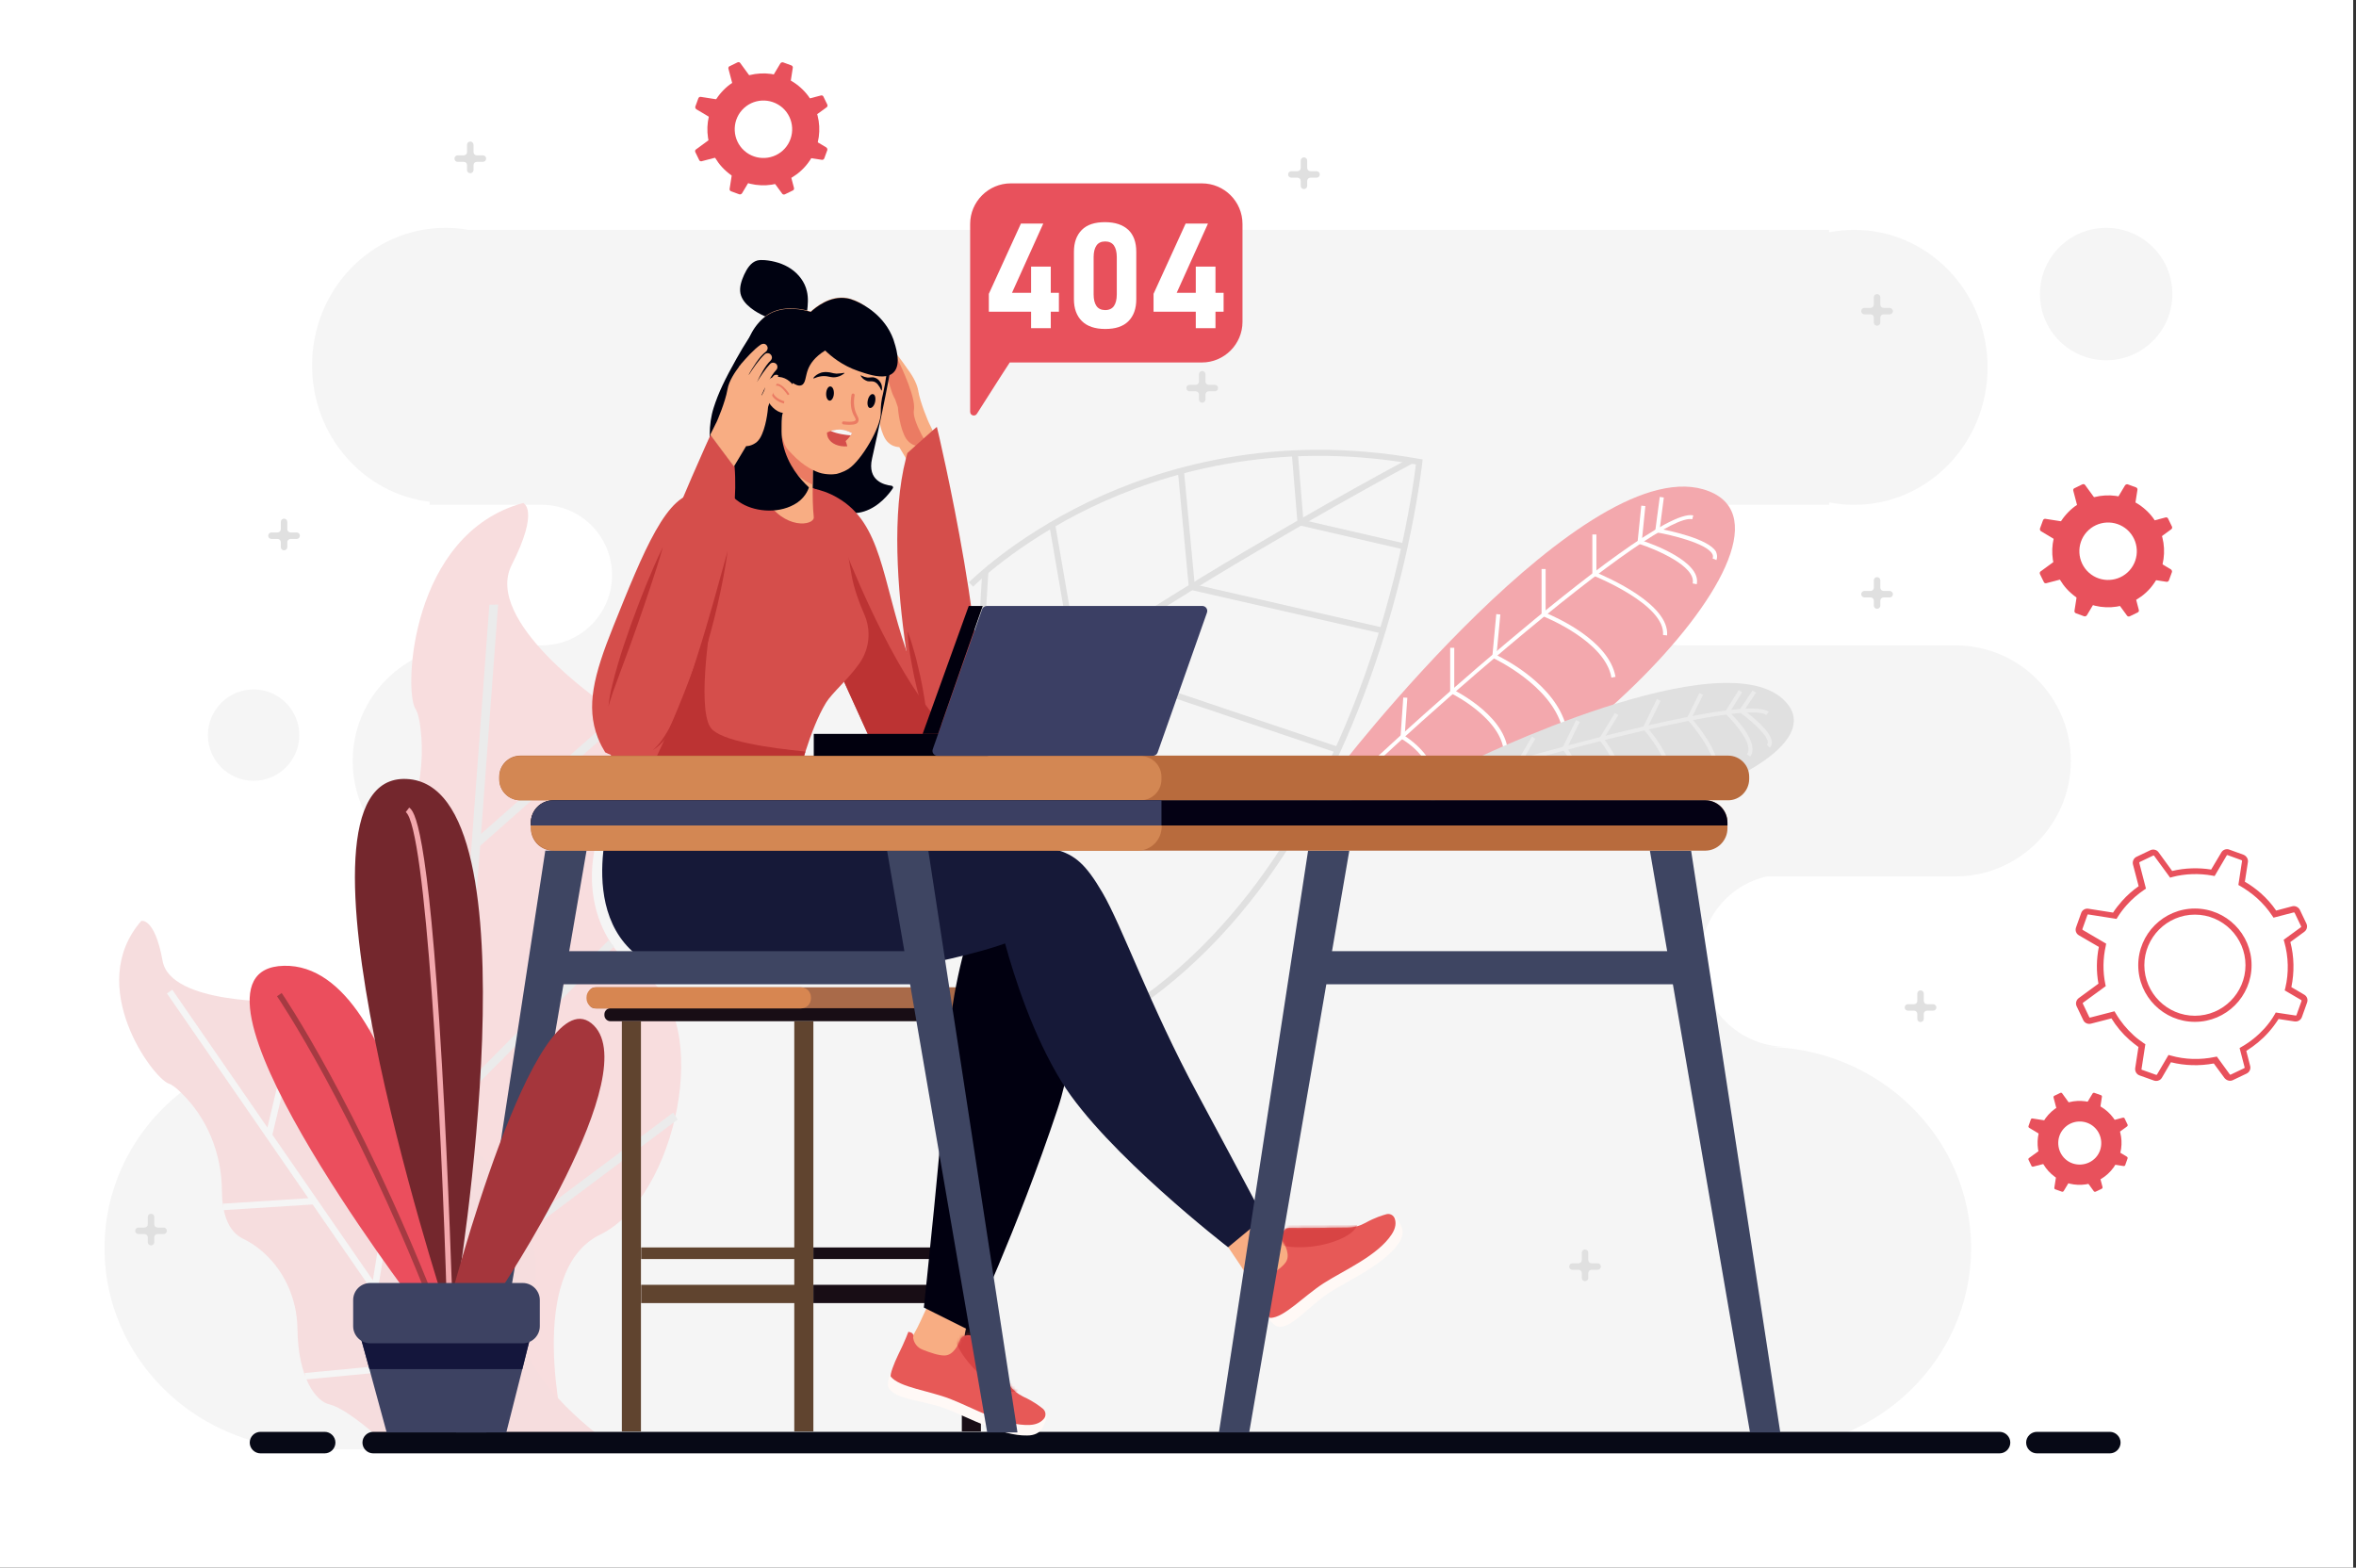<svg width="834" height="555" viewBox="0 0 834 555" fill="none" xmlns="http://www.w3.org/2000/svg">
<rect x="0" y="0" width="834" height="555" fill="#333333" stroke="none"/>
<g clip-path="url(#clip0_2046_28105)">
<path d="M833.003 0H0V555H833.003V0Z" fill="white"/>
<path d="M601.849 339.975C601.849 356.869 615.58 370.6 632.475 370.6H624.351C664.898 370.6 697.752 402.52 697.752 441.844C697.752 481.169 664.898 513.089 624.351 513.089C624.135 513.089 623.992 513.089 623.776 513.089C623.632 513.089 623.56 513.089 623.416 513.089H110.473C93.65 513.089 78.122 507.553 65.685 498.351C48.287 485.339 37 464.921 37 441.916C37 418.911 48.215 398.494 65.685 385.482C78.05 376.208 93.578 370.744 110.473 370.744H176.613C193.507 370.744 207.238 357.013 207.238 340.118C207.238 325.668 197.174 313.519 183.658 310.284H165.757C143.183 310.284 124.851 292.023 124.851 269.377C124.851 258.091 129.452 247.882 136.857 240.477C144.262 233.072 154.47 228.471 165.757 228.471H191.782C205.513 228.471 216.656 217.328 216.656 203.597C216.656 189.866 205.513 178.723 191.782 178.723H152.098V177.644C128.661 174.841 110.473 154.28 110.473 129.333C110.473 102.446 131.609 80.663 157.633 80.663C160.437 80.663 163.169 80.879 165.829 81.382H647.5V82.245C650.376 81.67 653.395 81.382 656.415 81.382C682.439 81.382 703.575 103.165 703.575 130.052C703.575 156.94 682.439 178.723 656.415 178.723C653.395 178.723 650.376 178.435 647.5 177.86V178.723H595.235C581.504 178.723 570.361 189.866 570.361 203.597C570.361 217.328 581.504 228.471 595.235 228.471H692.144C714.718 228.471 733.051 246.804 733.051 269.377C733.051 280.664 728.45 290.873 721.045 298.278C713.64 305.683 703.431 310.284 692.144 310.284H625.429C611.914 313.303 601.849 325.453 601.849 339.975Z" fill="#F5F5F5"/>
<path d="M472.373 274.266C472.733 273.116 562.597 157.227 604.94 173.906C647.356 190.657 532.258 300.291 485.17 293.317L472.373 274.266Z" fill="#F3A8AD"/>
<path d="M475.752 280.521C475.464 280.089 475.752 279.586 475.896 279.442C478.124 276.207 506.018 250.542 533.481 227.393C559.074 205.826 591.281 180.592 599.405 182.461L599.045 183.827C593.222 182.461 569.354 198.924 533.552 229.119C504.868 253.274 478.052 278.22 476.974 280.305C477.046 280.233 477.046 279.946 476.902 279.73L475.752 280.521Z" fill="white"/>
<path d="M607.6 198.277L606.234 197.702C606.45 197.127 606.45 196.624 606.091 196.048C604.006 192.31 591.281 189.291 586.536 188.5L585.889 188.356L587.543 175.919L588.981 176.135L587.543 187.206C590.85 187.853 604.869 190.729 607.457 195.33C607.888 196.408 607.96 197.343 607.6 198.277Z" fill="white"/>
<path d="M600.627 206.833L599.189 206.545C600.483 200.434 585.961 194.395 580.21 192.526L579.635 192.382L581.001 179.011L582.439 179.155L581.216 191.376C584.667 192.454 602.352 198.853 600.627 206.833Z" fill="white"/>
<path d="M590.131 224.949L588.693 224.805C589.628 214.021 564.394 203.956 564.106 203.813L563.675 203.669V189.219H565.113V202.734C568.707 204.244 591.066 213.877 590.131 224.949Z" fill="white"/>
<path d="M570.433 239.902C568.204 226.818 546.421 218.263 546.133 218.119L545.702 217.975V201.44H547.14V216.969C550.447 218.335 569.642 226.674 571.87 239.615L570.433 239.902Z" fill="white"/>
<path d="M552.963 257.516C549.009 242.49 528.808 233.145 528.664 233.001L528.233 232.785L529.67 217.4L531.108 217.544L529.742 231.922C532.905 233.432 550.591 242.562 554.401 257.156L552.963 257.516Z" fill="white"/>
<path d="M533.337 270.743L531.971 270.384C535.637 256.365 513.998 245.581 513.782 245.51L513.351 245.294V229.334H514.789V244.359C517.952 246.013 537.075 256.509 533.337 270.743Z" fill="white"/>
<path d="M507.815 283.827L506.449 283.396C510.691 269.952 496.816 261.973 496.169 261.613L495.738 261.397L496.744 246.947L498.182 247.019L497.247 260.535C499.692 262.116 512.057 270.528 507.815 283.827Z" fill="white"/>
<path d="M518.887 270.384C519.462 269.809 610.907 225.164 632.187 248.529C653.467 271.893 548.218 304.891 521.043 286.128L518.887 270.384Z" fill="#E0E0E0"/>
<path d="M520.037 275.776C520.181 275.704 520.325 275.488 520.253 275.201L518.815 275.416C518.743 275.057 518.959 274.769 519.318 274.554C521.69 273.188 546.924 265.783 571.152 259.744C604.006 251.621 622.482 249.032 626.148 252.052L625.214 253.13C622.051 250.542 602.28 253.49 570.936 261.254C545.99 267.437 521.475 274.841 520.037 275.776Z" fill="#EBEBEB"/>
<path d="M626.436 264.704L625.429 263.626C625.717 263.41 625.789 263.122 625.789 262.763C625.645 259.887 618.672 254.208 616.012 252.267L615.437 251.835L620.397 244.431L621.619 245.221L617.45 251.476C619.678 253.201 627.083 258.953 627.227 262.691C627.299 263.482 627.011 264.201 626.436 264.704Z" fill="#EBEBEB"/>
<path d="M619.534 267.867L618.384 267.005C620.972 263.698 613.855 255.646 610.907 252.77L610.476 252.339L615.508 244.287L616.731 245.078L612.273 252.195C614.574 254.352 623.057 263.338 619.534 267.867Z" fill="#EBEBEB"/>
<path d="M607.457 275.919L606.234 275.2C610.045 268.946 597.536 254.999 597.392 254.855L597.032 254.495L601.561 245.365L602.856 246.012L598.758 254.28C600.843 256.652 611.411 269.305 607.457 275.919Z" fill="#EBEBEB"/>
<path d="M591.569 279.442L590.203 279.01C592.791 270.312 581.935 258.378 581.791 258.234L581.432 257.874L586.536 247.45L587.83 248.097L583.157 257.659C585.098 259.815 594.157 270.743 591.569 279.442Z" fill="#EBEBEB"/>
<path d="M575.321 284.906L573.883 284.618C576.04 274.122 566.407 262.188 566.263 262.116L565.975 261.685L571.655 252.411L572.877 253.13L567.701 261.541C569.498 263.842 577.406 274.769 575.321 284.906Z" fill="#EBEBEB"/>
<path d="M557.996 287.062L556.917 286.128C563.387 278.651 553.323 265.495 553.251 265.351L552.963 264.992L557.924 254.927L559.218 255.574L554.688 264.848C556.342 267.148 564.681 279.37 557.996 287.062Z" fill="#EBEBEB"/>
<path d="M538.154 287.35L537.147 286.344C543.833 279.37 537.507 270.024 537.435 269.952L537.147 269.593L542.251 260.822L543.474 261.541L538.801 269.593C540.023 271.534 544.768 280.449 538.154 287.35Z" fill="#EBEBEB"/>
<path d="M382.293 368.731L381.359 366.79C435.277 340.622 465.04 286.775 480.497 246.157C495.738 206.042 500.483 170.743 501.202 164.417C450.95 155.574 411.122 167.724 386.463 179.514C359.648 192.382 344.622 207.551 344.479 207.695L342.969 206.185C343.113 206.042 358.354 190.585 385.529 177.573C410.619 165.567 451.237 153.202 502.567 162.476L503.574 162.619L503.502 163.626C503.43 163.985 499.404 202.591 482.51 246.876C472.589 272.9 460.295 295.834 445.845 314.957C427.729 338.968 406.377 357.013 382.293 368.731Z" fill="#E0E0E0"/>
<path d="M325.356 288.501L323.199 288.358C325.931 255.072 491.999 165.927 499.045 162.188L500.051 164.058C498.326 164.92 327.944 256.366 325.356 288.501Z" fill="#E0E0E0"/>
<path d="M496.96 194.539L459.361 185.84L457.276 160.534L459.433 160.391L461.374 184.115L497.463 192.454L496.96 194.539Z" fill="#E0E0E0"/>
<path d="M489.196 224.302L420.899 208.701L416.945 166.789L419.102 166.573L422.912 206.904L489.627 222.217L489.196 224.302Z" fill="#E0E0E0"/>
<path d="M473.236 266.502L379.921 235.086L371.438 185.912L373.523 185.553L381.79 233.432L473.955 264.489L473.236 266.502Z" fill="#E0E0E0"/>
<path d="M454.328 301.37L344.119 261.902L347.714 202.304L349.871 202.447L346.348 260.464L455.119 299.285L454.328 301.37Z" fill="#E0E0E0"/>
<path d="M118.525 446.949C118.525 446.949 115.577 429.048 110.904 423.585C106.95 418.912 106.95 404.821 121.544 384.548C130.53 372.039 134.413 356.51 131.321 342.276C130.674 339.328 129.74 336.452 128.374 333.721C124.563 326.028 129.021 316.467 134.772 308.559C145.628 293.605 151.019 275.345 148.863 257.875C148.503 254.784 147.928 252.268 147.065 250.974C142.896 244.504 145.268 188.932 185.168 178.076C185.168 178.076 191.207 180.161 181.142 200.003C171.005 219.845 213.062 248.673 213.062 248.673C213.062 248.673 228.662 262.405 215.937 285.769C204.794 306.258 208.317 330.845 225.355 343.498C226.289 344.217 227.296 344.936 228.374 345.583C252.674 361.399 239.446 424.016 212.558 437.028C185.671 449.969 199.69 506.763 199.69 506.763L118.525 446.949Z" fill="#F8DDDE"/>
<path d="M153.967 474.196L173.234 214.093L176.325 214.021L156.986 474.124L153.967 474.196Z" fill="#EBEBEB"/>
<path d="M169.424 299.932L167.554 297.631L216.872 254.065L218.741 256.366L169.424 299.932Z" fill="#EBEBEB"/>
<path d="M129.596 316.611L131.393 313.879L166.476 336.165L164.751 338.825L129.596 316.611Z" fill="#EBEBEB"/>
<path d="M162.81 390.155L160.797 387.998L215.362 332.93L217.375 335.086L162.81 390.155Z" fill="#EBEBEB"/>
<path d="M109.466 407.049L111.192 404.317L159.287 432.499L157.633 435.302L109.466 407.049Z" fill="#EBEBEB"/>
<path d="M157.633 457.877L155.98 455.432L238.295 393.894L239.877 396.338L157.633 457.877Z" fill="#EBEBEB"/>
<path d="M132.184 507.337C132.184 507.337 122.047 498.423 116.655 497.201C111.983 496.194 105.512 488.142 105.297 470.457C105.153 459.53 100.408 449.105 91.925 442.276C90.128 440.838 88.258 439.616 86.174 438.609C80.207 435.806 78.625 428.473 78.553 421.571C78.481 408.487 73.449 395.834 64.031 386.776C62.378 385.122 60.868 383.972 59.718 383.613C54.11 381.671 29.955 349.033 50.012 326.028C50.012 326.028 54.757 324.662 57.561 340.19C60.365 355.719 100.049 354.568 100.049 354.568C100.049 354.568 116.152 355.863 118.956 374.482C121.4 390.802 134.988 403.383 151.523 403.454C152.457 403.454 153.392 403.454 154.398 403.383C176.972 402.232 197.533 443.426 186.677 462.118C175.822 480.809 210.761 507.193 210.761 507.193H132.184V507.337Z" fill="#F6DDDE"/>
<path d="M60.988 350.385L59.095 351.692L166.998 508.01L168.891 506.703L60.988 350.385Z" fill="#F5F5F5"/>
<path d="M104.881 356.182L94.065 401.715L96.303 402.246L107.119 356.714L104.881 356.182Z" fill="#F5F5F5"/>
<path d="M111.16 424.075L78.873 426.128L79.019 428.424L111.306 426.371L111.16 424.075Z" fill="#F5F5F5"/>
<path d="M140.361 401.784L131.517 456.065L133.788 456.435L142.631 402.154L140.361 401.784Z" fill="#F5F5F5"/>
<path d="M151.095 481.985L107.868 486.083L108.085 488.373L151.312 484.275L151.095 481.985Z" fill="#F5F5F5"/>
<path d="M182.805 426.918L159.56 496.463L161.742 497.192L184.987 427.647L182.805 426.918Z" fill="#F5F5F5"/>
<path d="M763.245 382.679C762.957 382.679 762.742 382.607 762.454 382.535L757.422 380.738C756.343 380.378 755.696 379.3 755.84 378.149L756.99 370.673C755.912 369.882 754.834 369.019 753.827 368.157C751.311 365.928 749.154 363.34 747.429 360.536L740.168 362.405C739.018 362.693 737.867 362.118 737.436 361.111L735.135 356.294C734.632 355.288 734.92 354.066 735.854 353.347L742.828 348.243C742.037 343.929 742.109 339.544 742.972 335.23L735.926 331.133C734.92 330.557 734.488 329.407 734.92 328.257L736.717 323.225C737.076 322.146 738.227 321.499 739.305 321.715L748.004 323.081C748.939 321.643 750.017 320.277 751.167 318.983C752.964 316.97 754.905 315.245 757.062 313.735L755.049 306.043C754.762 304.964 755.337 303.742 756.343 303.311L761.16 301.01C762.167 300.507 763.461 300.794 764.108 301.729L768.924 308.343C773.453 307.265 778.198 307.121 782.727 307.84L786.322 301.801C786.897 300.794 788.119 300.363 789.198 300.794L794.158 302.592C795.236 303.023 795.883 304.101 795.74 305.18L794.661 312.153C796.674 313.304 798.615 314.741 800.341 316.251C802.426 318.12 804.223 320.133 805.733 322.362L811.412 320.852C812.49 320.565 813.641 321.14 814.144 322.146L816.444 326.963C816.948 328.041 816.588 329.263 815.654 329.91L810.765 333.505C812.131 338.681 812.203 344.217 811.124 349.465L815.654 352.125C816.66 352.7 817.091 353.85 816.66 355L814.863 360.033C814.503 361.111 813.425 361.758 812.275 361.614L806.595 360.752C805.517 362.405 804.367 363.987 803.001 365.497C800.7 368.085 798.04 370.241 795.165 372.039L796.53 377.359C796.818 378.437 796.315 379.587 795.236 380.09L790.42 382.391C789.413 382.894 788.191 382.535 787.472 381.672L783.662 376.496C778.63 377.43 773.382 377.287 768.493 376.065L765.258 381.6C764.898 382.247 764.108 382.679 763.245 382.679ZM748.507 358.02L748.939 358.739C750.664 361.686 752.821 364.274 755.337 366.575C756.415 367.581 757.637 368.444 758.859 369.307L759.435 369.666L758.069 378.509C758.069 378.581 758.069 378.725 758.212 378.725L763.245 380.522C763.317 380.522 763.461 380.522 763.532 380.45L767.63 373.476L768.421 373.692C773.453 375.13 778.845 375.274 784.021 374.195L784.74 374.052L789.341 380.378C789.413 380.45 789.557 380.522 789.629 380.45L794.446 378.149C794.518 378.077 794.589 378.006 794.589 377.934L792.792 371.032L793.511 370.601C796.531 368.875 799.19 366.719 801.563 364.131C802.929 362.621 804.223 360.896 805.229 359.098L805.589 358.451L812.706 359.53C812.778 359.53 812.922 359.458 812.922 359.386L814.719 354.353C814.719 354.282 814.719 354.138 814.647 354.066L808.752 350.615L808.968 349.824C810.262 344.432 810.118 338.753 808.608 333.433L808.393 332.714L814.503 328.257C814.575 328.185 814.647 328.041 814.575 327.969L812.275 323.153C812.203 323.081 812.131 323.009 811.987 323.009L804.798 324.878L804.367 324.231C802.857 321.93 800.988 319.774 798.903 317.905C797.106 316.323 795.093 314.885 793.008 313.663L792.361 313.304L793.655 304.82C793.655 304.677 793.583 304.605 793.511 304.533L788.551 302.736C788.407 302.664 788.335 302.736 788.263 302.807L783.95 310.14L783.231 309.997C778.486 309.134 773.525 309.278 768.924 310.5L768.205 310.715L762.526 302.951C762.454 302.879 762.382 302.807 762.238 302.879L757.422 305.18C757.35 305.252 757.278 305.324 757.278 305.467L759.65 314.598L759.003 315.029C756.775 316.539 754.69 318.336 752.893 320.349C751.67 321.715 750.52 323.225 749.586 324.734L749.226 325.309L739.161 323.728C739.017 323.728 738.946 323.8 738.946 323.872L737.148 328.904C737.148 328.976 737.148 329.12 737.22 329.192L745.56 334.08L745.416 334.871C744.409 339.4 744.337 343.929 745.272 348.458L745.416 349.105L737.364 355C737.292 355.072 737.22 355.144 737.292 355.288L739.593 360.105C739.665 360.249 739.736 360.248 739.88 360.248L748.507 358.02ZM776.976 361.758C765.905 361.758 756.918 352.772 756.918 341.701C756.918 330.629 765.905 321.643 776.976 321.643C788.047 321.643 797.034 330.629 797.034 341.701C797.034 352.772 788.047 361.758 776.976 361.758ZM776.976 323.8C767.127 323.8 759.075 331.851 759.075 341.701C759.075 351.55 767.127 359.601 776.976 359.601C786.825 359.601 794.877 351.55 794.877 341.701C794.877 331.851 786.825 323.8 776.976 323.8Z" fill="#E8515C"/>
<path d="M741.174 177.429L736.429 179.657C735.998 179.873 735.495 179.657 735.351 179.154L733.913 173.69C733.841 173.331 733.985 172.971 734.345 172.827L737.148 171.462C737.508 171.318 737.867 171.39 738.083 171.677L741.39 176.206C741.678 176.638 741.606 177.213 741.174 177.429Z" fill="#E8515C"/>
<path d="M730.103 185.624L728.378 190.512C728.234 190.944 727.659 191.159 727.299 190.944L722.483 188.068C722.195 187.852 722.051 187.493 722.123 187.133L723.201 184.186C723.345 183.827 723.705 183.611 724.064 183.683L729.6 184.545C729.959 184.689 730.247 185.121 730.103 185.624Z" fill="#E8515C"/>
<path d="M728.09 199.211L730.319 203.956C730.534 204.388 730.319 204.891 729.815 205.035L724.352 206.472C723.992 206.544 723.633 206.401 723.489 206.041L722.123 203.237C721.979 202.878 722.051 202.518 722.339 202.303L726.868 198.996C727.371 198.636 727.874 198.78 728.09 199.211Z" fill="#E8515C"/>
<path d="M736.286 210.211L741.174 211.936C741.606 212.08 741.821 212.655 741.606 213.014L738.73 217.831C738.514 218.119 738.155 218.262 737.795 218.191L734.848 217.112C734.488 216.968 734.273 216.609 734.345 216.25L735.207 210.714C735.351 210.354 735.854 210.067 736.286 210.211Z" fill="#E8515C"/>
<path d="M749.873 212.224L754.618 209.995C755.049 209.78 755.552 209.995 755.696 210.499L757.134 215.962C757.206 216.322 757.062 216.681 756.703 216.825L753.899 218.191C753.539 218.335 753.18 218.263 752.964 217.975L749.657 213.446C749.298 213.015 749.442 212.44 749.873 212.224Z" fill="#E8515C"/>
<path d="M760.872 204.029L762.598 199.14C762.742 198.709 763.317 198.493 763.676 198.709L768.493 201.584C768.78 201.8 768.924 202.159 768.852 202.519L767.774 205.466C767.63 205.826 767.271 206.042 766.911 205.97L761.376 205.107C761.016 204.963 760.729 204.532 760.872 204.029Z" fill="#E8515C"/>
<path d="M762.885 190.441L760.657 185.696C760.441 185.265 760.657 184.762 761.16 184.618L766.624 183.18C766.983 183.108 767.343 183.252 767.486 183.611L768.852 186.415C768.996 186.775 768.924 187.134 768.637 187.35L764.107 190.657C763.676 191.016 763.101 190.872 762.885 190.441Z" fill="#E8515C"/>
<path d="M754.69 179.442L749.801 177.716C749.37 177.572 749.154 176.997 749.37 176.638L752.246 171.821C752.461 171.534 752.821 171.39 753.18 171.462L756.128 172.54C756.487 172.684 756.703 173.043 756.631 173.403L755.768 178.938C755.696 179.298 755.193 179.585 754.69 179.442Z" fill="#E8515C"/>
<path d="M761.016 208.414C753.755 216.538 741.174 217.257 733.051 209.924C724.927 202.663 724.208 190.082 731.541 181.958C738.802 173.834 751.383 173.116 759.507 180.448C767.63 187.709 768.277 200.219 761.016 208.414ZM738.658 188.356C734.92 192.526 735.279 198.996 739.449 202.735C743.619 206.473 750.089 206.114 753.827 201.944C757.565 197.774 757.206 191.304 753.036 187.566C748.867 183.827 742.396 184.187 738.658 188.356Z" fill="#E8515C"/>
<path d="M265.111 28.039L260.366 30.267C259.935 30.483 259.431 30.267 259.288 29.764L257.85 24.3C257.778 23.941 257.922 23.582 258.281 23.438L261.085 22.072C261.444 21.928 261.804 22 262.019 22.288L265.326 26.817C265.686 27.248 265.542 27.823 265.111 28.039Z" fill="#E8515C"/>
<path d="M254.111 36.234L252.386 41.123C252.242 41.554 251.667 41.77 251.308 41.554L246.491 38.678C246.203 38.463 246.06 38.103 246.131 37.744L247.21 34.796C247.354 34.437 247.713 34.221 248.073 34.293L253.608 35.156C253.968 35.3 254.255 35.731 254.111 36.234Z" fill="#E8515C"/>
<path d="M252.098 49.822L254.327 54.567C254.543 54.998 254.327 55.501 253.824 55.645L248.36 57.083C248.001 57.155 247.641 57.011 247.497 56.651L246.131 53.848C245.988 53.488 246.06 53.129 246.347 52.913L250.876 49.606C251.308 49.247 251.883 49.39 252.098 49.822Z" fill="#E8515C"/>
<path d="M260.222 60.821L265.111 62.546C265.542 62.69 265.758 63.265 265.542 63.625L262.666 68.442C262.451 68.729 262.091 68.873 261.732 68.801L258.784 67.723C258.425 67.579 258.209 67.219 258.281 66.86L259.144 61.324C259.288 60.965 259.791 60.677 260.222 60.821Z" fill="#E8515C"/>
<path d="M273.81 62.834L278.554 60.606C278.986 60.39 279.489 60.606 279.633 61.109L281.071 66.573C281.142 66.932 280.999 67.292 280.639 67.435L277.835 68.801C277.476 68.945 277.117 68.873 276.901 68.586L273.594 64.056C273.234 63.625 273.378 63.05 273.81 62.834Z" fill="#E8515C"/>
<path d="M284.881 54.639L286.606 49.75C286.75 49.319 287.325 49.103 287.685 49.319L292.501 52.195C292.789 52.41 292.933 52.77 292.861 53.129L291.782 56.077C291.639 56.436 291.279 56.652 290.92 56.58L285.384 55.717C284.953 55.574 284.665 55.142 284.881 54.639Z" fill="#E8515C"/>
<path d="M286.894 41.051L284.665 36.307C284.45 35.875 284.665 35.372 285.168 35.228L290.632 33.79C290.992 33.718 291.351 33.862 291.495 34.222L292.861 37.026C293.005 37.385 292.933 37.744 292.645 37.96L288.116 41.267C287.613 41.627 287.109 41.483 286.894 41.051Z" fill="#E8515C"/>
<path d="M278.698 30.052L273.81 28.327C273.378 28.183 273.163 27.608 273.378 27.248L276.254 22.431C276.47 22.144 276.829 22 277.188 22.072L280.136 23.15C280.495 23.294 280.711 23.654 280.639 24.013L279.777 29.549C279.633 29.908 279.13 30.196 278.698 30.052Z" fill="#E8515C"/>
<path d="M284.953 59.024C277.692 67.148 265.111 67.867 256.987 60.534C248.863 53.273 248.144 40.692 255.477 32.569C262.738 24.445 275.319 23.726 283.443 31.059C291.567 38.32 292.286 50.829 284.953 59.024ZM262.666 38.967C258.928 43.136 259.288 49.607 263.457 53.345C267.627 57.083 274.097 56.724 277.836 52.554C281.574 48.385 281.214 41.914 277.045 38.176C272.803 34.438 266.405 34.797 262.666 38.967Z" fill="#E8515C"/>
<path d="M732.332 391.377L728.809 393.03C728.449 393.174 728.09 393.03 728.018 392.671L726.94 388.573C726.868 388.285 727.012 387.998 727.227 387.926L729.312 386.92C729.528 386.776 729.887 386.848 730.031 387.135L732.475 390.514C732.763 390.802 732.691 391.233 732.332 391.377Z" fill="#E8515C"/>
<path d="M724.064 397.487L722.77 401.153C722.626 401.513 722.267 401.657 721.907 401.441L718.313 399.284C718.097 399.141 717.953 398.853 718.097 398.565L718.888 396.337C718.96 396.049 719.247 395.905 719.535 395.977L723.705 396.624C723.992 396.768 724.208 397.128 724.064 397.487Z" fill="#E8515C"/>
<path d="M722.554 407.624L724.208 411.146C724.352 411.506 724.208 411.865 723.848 411.937L719.751 413.016C719.463 413.088 719.176 412.944 719.104 412.728L718.097 410.643C717.953 410.428 718.025 410.068 718.313 409.924L721.692 407.48C721.979 407.192 722.411 407.336 722.554 407.624Z" fill="#E8515C"/>
<path d="M728.737 415.891L732.403 417.185C732.763 417.329 732.907 417.689 732.691 418.048L730.534 421.643C730.391 421.858 730.103 422.002 729.815 421.858L727.587 421.067C727.299 420.996 727.155 420.708 727.227 420.42L727.874 416.251C728.018 416.035 728.378 415.747 728.737 415.891Z" fill="#E8515C"/>
<path d="M738.874 417.401L742.396 415.747C742.756 415.604 743.115 415.747 743.187 416.107L744.266 420.205C744.337 420.492 744.194 420.78 743.978 420.852L741.893 421.858C741.677 422.002 741.318 421.93 741.174 421.714L738.73 418.336C738.442 417.976 738.514 417.545 738.874 417.401Z" fill="#E8515C"/>
<path d="M747.141 411.291L748.435 407.624C748.579 407.265 748.939 407.121 749.298 407.337L752.893 409.493C753.108 409.637 753.252 409.925 753.108 410.212L752.317 412.441C752.245 412.729 751.958 412.872 751.67 412.8L747.501 412.153C747.213 412.01 746.997 411.65 747.141 411.291Z" fill="#E8515C"/>
<path d="M748.651 401.082L746.997 397.56C746.854 397.2 746.997 396.841 747.357 396.769L751.455 395.691C751.742 395.619 752.03 395.762 752.102 395.978L753.108 398.063C753.252 398.279 753.18 398.638 752.964 398.782L749.585 401.226C749.226 401.514 748.795 401.442 748.651 401.082Z" fill="#E8515C"/>
<path d="M742.54 392.886L738.874 391.592C738.514 391.448 738.37 391.089 738.586 390.729L740.743 387.135C740.887 386.919 741.174 386.775 741.462 386.919L743.69 387.71C743.978 387.782 744.122 388.069 744.05 388.357L743.403 392.527C743.187 392.742 742.828 392.958 742.54 392.886Z" fill="#E8515C"/>
<path d="M747.213 414.526C741.749 420.637 732.332 421.14 726.221 415.676C720.11 410.212 719.607 400.795 725.071 394.684C730.534 388.573 739.952 388.07 746.063 393.534C752.174 398.997 752.677 408.415 747.213 414.526ZM730.534 399.572C727.731 402.664 728.018 407.552 731.109 410.356C734.201 413.16 739.089 412.872 741.893 409.781C744.697 406.69 744.409 401.801 741.318 398.997C738.227 396.193 733.338 396.409 730.534 399.572Z" fill="#E8515C"/>
<path d="M707.817 514.527H132.112C130.027 514.527 128.302 512.801 128.302 510.716C128.302 508.632 130.027 506.906 132.112 506.906H707.817C709.902 506.906 711.627 508.632 711.627 510.716C711.627 512.801 709.902 514.527 707.817 514.527Z" fill="#070916"/>
<path d="M114.93 514.527H92.213C90.128 514.527 88.402 512.801 88.402 510.716C88.402 508.632 90.128 506.906 92.213 506.906H114.93C117.015 506.906 118.74 508.632 118.74 510.716C118.74 512.801 117.015 514.527 114.93 514.527Z" fill="#070916"/>
<path d="M746.854 514.527H721.045C718.96 514.527 717.234 512.801 717.234 510.716C717.234 508.632 718.96 506.906 721.045 506.906H746.854C748.939 506.906 750.664 508.632 750.664 510.716C750.664 512.801 748.939 514.527 746.854 514.527Z" fill="#070916"/>
<path d="M745.56 127.536C758.503 127.536 768.996 117.043 768.996 104.1C768.996 91.156 758.503 80.663 745.56 80.663C732.616 80.663 722.123 91.156 722.123 104.1C722.123 117.043 732.616 127.536 745.56 127.536Z" fill="#F5F5F5"/>
<path d="M89.768 276.423C98.702 276.423 105.944 269.181 105.944 260.248C105.944 251.314 98.702 244.072 89.768 244.072C80.835 244.072 73.593 251.314 73.593 260.248C73.593 269.181 80.835 276.423 89.768 276.423Z" fill="#F5F5F5"/>
<path d="M670.074 110.138C670.074 110.785 669.571 111.289 668.924 111.289H666.767C666.12 111.289 665.617 111.792 665.617 112.439V114.164C665.617 114.811 665.113 115.315 664.466 115.315C663.819 115.315 663.316 114.811 663.316 114.164V112.439C663.316 111.792 662.813 111.289 662.166 111.289H660.009C659.362 111.289 658.859 110.785 658.859 110.138C658.859 109.491 659.362 108.988 660.009 108.988H662.166C662.813 108.988 663.316 108.485 663.316 107.838V105.25C663.316 104.603 663.819 104.1 664.466 104.1C665.113 104.1 665.617 104.603 665.617 105.25V107.838C665.617 108.485 666.12 108.988 666.767 108.988H668.924C669.499 109.06 670.074 109.563 670.074 110.138Z" fill="#E0E0E0"/>
<path d="M467.197 61.756C467.197 62.403 466.694 62.906 466.047 62.906H463.89C463.243 62.906 462.74 63.409 462.74 64.056V65.782C462.74 66.429 462.236 66.932 461.589 66.932C460.942 66.932 460.439 66.429 460.439 65.782V64.056C460.439 63.409 459.936 62.906 459.289 62.906H457.132C456.485 62.906 455.982 62.403 455.982 61.756C455.982 61.109 456.485 60.605 457.132 60.605H459.289C459.936 60.605 460.439 60.102 460.439 59.455V56.867C460.439 56.22 460.942 55.717 461.589 55.717C462.236 55.717 462.74 56.22 462.74 56.867V59.455C462.74 60.102 463.243 60.605 463.89 60.605H466.047C466.694 60.605 467.197 61.109 467.197 61.756Z" fill="#E0E0E0"/>
<path d="M106.159 189.65C106.159 190.297 105.656 190.8 105.009 190.8H102.852C102.205 190.8 101.702 191.304 101.702 191.951V193.676C101.702 194.323 101.199 194.826 100.552 194.826C99.905 194.826 99.401 194.323 99.401 193.676V191.951C99.401 191.304 98.898 190.8 98.251 190.8H96.094C95.448 190.8 94.944 190.297 94.944 189.65C94.944 189.003 95.448 188.5 96.094 188.5H98.251C98.898 188.5 99.401 187.997 99.401 187.35V184.762C99.401 184.115 99.905 183.611 100.552 183.611C101.199 183.611 101.702 184.115 101.702 184.762V187.35C101.702 187.997 102.205 188.5 102.852 188.5H105.009C105.656 188.5 106.159 189.003 106.159 189.65Z" fill="#E0E0E0"/>
<path d="M670.074 210.355C670.074 211.002 669.571 211.506 668.924 211.506H666.767C666.12 211.506 665.617 212.009 665.617 212.656V214.381C665.617 215.028 665.113 215.531 664.466 215.531C663.819 215.531 663.316 215.028 663.316 214.381V212.656C663.316 212.009 662.813 211.506 662.166 211.506H660.009C659.362 211.506 658.859 211.002 658.859 210.355C658.859 209.708 659.362 209.205 660.009 209.205H662.166C662.813 209.205 663.316 208.702 663.316 208.055V205.467C663.316 204.82 663.819 204.316 664.466 204.316C665.113 204.316 665.617 204.82 665.617 205.467V208.055C665.617 208.702 666.12 209.205 666.767 209.205H668.924C669.499 209.205 670.074 209.708 670.074 210.355Z" fill="#E0E0E0"/>
<path d="M685.459 356.653C685.459 357.3 684.955 357.803 684.308 357.803H682.152C681.505 357.803 681.001 358.307 681.001 358.954V360.679C681.001 361.326 680.498 361.829 679.851 361.829C679.204 361.829 678.701 361.326 678.701 360.679V358.954C678.701 358.307 678.198 357.803 677.551 357.803H675.394C674.747 357.803 674.244 357.3 674.244 356.653C674.244 356.006 674.747 355.503 675.394 355.503H677.551C678.198 355.503 678.701 355 678.701 354.353V351.765C678.701 351.118 679.204 350.614 679.851 350.614C680.498 350.614 681.001 351.118 681.001 351.765V354.353C681.001 355 681.505 355.503 682.152 355.503H684.308C684.883 355.503 685.459 356.006 685.459 356.653Z" fill="#E0E0E0"/>
<path d="M566.694 448.387C566.694 449.034 566.191 449.537 565.544 449.537H563.387C562.74 449.537 562.237 450.04 562.237 450.687V452.412C562.237 453.059 561.734 453.563 561.087 453.563C560.44 453.563 559.937 453.059 559.937 452.412V450.687C559.937 450.04 559.433 449.537 558.786 449.537H556.629C555.982 449.537 555.479 449.034 555.479 448.387C555.479 447.74 555.982 447.236 556.629 447.236H558.786C559.433 447.236 559.937 446.733 559.937 446.086V443.498C559.937 442.851 560.44 442.348 561.087 442.348C561.734 442.348 562.237 442.851 562.237 443.498V446.086C562.237 446.733 562.74 447.236 563.387 447.236H565.544C566.191 447.236 566.694 447.74 566.694 448.387Z" fill="#E0E0E0"/>
<path d="M59.071 435.734C59.071 436.381 58.567 436.884 57.92 436.884H55.764C55.117 436.884 54.613 437.388 54.613 438.035V439.76C54.613 440.407 54.11 440.91 53.463 440.91C52.816 440.91 52.313 440.407 52.313 439.76V438.035C52.313 437.388 51.81 436.884 51.163 436.884H49.006C48.359 436.884 47.856 436.381 47.856 435.734C47.856 435.087 48.359 434.584 49.006 434.584H51.163C51.81 434.584 52.313 434.081 52.313 433.434V430.846C52.313 430.199 52.816 429.695 53.463 429.695C54.11 429.695 54.613 430.199 54.613 430.846V433.434C54.613 434.081 55.117 434.584 55.764 434.584H57.92C58.567 434.584 59.071 435.087 59.071 435.734Z" fill="#E0E0E0"/>
<path d="M431.179 137.386C431.179 138.033 430.676 138.536 430.029 138.536H427.872C427.225 138.536 426.722 139.039 426.722 139.686V141.411C426.722 142.058 426.219 142.562 425.572 142.562C424.925 142.562 424.422 142.058 424.422 141.411V139.686C424.422 139.039 423.918 138.536 423.271 138.536H421.115C420.468 138.536 419.964 138.033 419.964 137.386C419.964 136.739 420.468 136.235 421.115 136.235H423.271C423.918 136.235 424.422 135.732 424.422 135.085V132.497C424.422 131.85 424.925 131.347 425.572 131.347C426.219 131.347 426.722 131.85 426.722 132.497V135.085C426.722 135.732 427.225 136.235 427.872 136.235H430.029C430.676 136.235 431.179 136.739 431.179 137.386Z" fill="#E0E0E0"/>
<path d="M172.084 56.148C172.084 56.795 171.58 57.298 170.933 57.298H168.777C168.13 57.298 167.626 57.802 167.626 58.449V60.174C167.626 60.821 167.123 61.324 166.476 61.324C165.829 61.324 165.326 60.821 165.326 60.174V58.449C165.326 57.802 164.823 57.298 164.176 57.298H162.019C161.372 57.298 160.869 56.795 160.869 56.148C160.869 55.501 161.372 54.998 162.019 54.998H164.176C164.823 54.998 165.326 54.495 165.326 53.848V51.26C165.326 50.613 165.829 50.109 166.476 50.109C167.123 50.109 167.626 50.613 167.626 51.26V53.848C167.626 54.495 168.13 54.998 168.777 54.998H170.933C171.58 54.998 172.084 55.501 172.084 56.148Z" fill="#E0E0E0"/>
<path d="M285.624 103.092C284.905 99.857 282.748 97.053 280.016 95.184C277.284 93.315 273.977 92.38 270.742 92.093C269.808 92.021 268.873 92.021 268.01 92.237C265.782 92.884 264.416 95.112 263.409 97.269C262.475 99.354 261.684 101.654 262.115 103.883C262.547 105.968 264.056 107.693 265.71 108.987C268.873 111.503 272.755 112.869 276.565 114.163L285.696 110.281C285.983 107.909 286.199 105.465 285.624 103.092Z" fill="#000211"/>
<path d="M331.059 154.279L324.373 163.193L322.648 165.494L318.334 158.304C317.543 158.233 316.681 158.089 315.818 157.657C314.955 157.226 314.093 156.507 313.446 155.501C311.289 151.978 310.642 145.652 310.57 144.429C310.57 144.429 310.21 143.279 309.635 141.698C309.563 141.482 309.492 141.266 309.42 141.051C309.06 140.116 308.629 139.038 308.126 138.103C307.55 136.45 307.191 134.868 306.975 133.214C307.622 132.855 308.413 132.999 308.845 133.574C310.354 135.443 311.864 138.247 312.87 140.332L312.942 140.188C311.936 137.959 309.707 133.358 307.766 131.345C307.191 130.77 307.191 129.764 307.766 129.189C308.341 128.613 309.348 128.613 309.923 129.189C311.001 130.339 312.152 131.848 313.158 133.358C313.733 134.221 314.236 135.012 314.668 135.731C314.164 134.652 313.302 132.999 312.295 131.345C311.504 130.123 310.642 128.901 309.779 128.038C309.204 127.463 309.132 126.529 309.707 125.882C310.282 125.306 311.217 125.234 311.864 125.81C313.949 127.751 316.177 131.058 317.4 132.999L317.471 132.927C316.393 130.986 313.733 126.529 311.433 124.875C311.289 124.803 311.217 124.731 311.145 124.587C310.714 124.084 310.642 123.293 311.073 122.718C311.361 122.359 311.792 122.143 312.223 122.071C312.511 122.071 312.799 122.143 313.086 122.287C313.158 122.287 313.158 122.359 313.23 122.359C315.674 124.084 318.55 127.319 319.988 128.973C319.988 128.973 320.06 129.045 320.131 129.117C320.203 129.189 320.347 129.404 320.491 129.62C320.707 129.907 320.85 130.051 320.922 130.123C320.922 130.123 320.922 130.123 320.922 130.195C322.216 131.848 324.517 135.155 325.02 138.247C325.811 142.848 328.758 149.534 328.758 149.534L331.059 154.279Z" fill="#F8AD83"/>
<path d="M325.02 138.247C325.02 138.247 320.778 143.064 316.537 144.43C314.021 145.22 311.504 144.861 309.851 141.698C309.204 140.548 308.701 139.325 308.341 138.103C307.766 136.45 307.407 134.868 307.191 133.215C306.832 130.267 307.047 127.535 307.766 125.522C308.629 123.294 310.139 121.928 312.367 122.143C312.655 122.143 312.942 122.215 313.23 122.359C315.674 123.15 318.19 126.097 320.203 129.189C322.935 133.502 325.02 138.247 325.02 138.247Z" fill="#F8AD83"/>
<path d="M331.634 162.905L329.909 165.206L325.595 158.017C324.804 157.945 323.942 157.801 323.079 157.37C322.216 156.938 321.354 156.219 320.707 155.213C318.55 151.69 317.903 145.364 317.831 144.142C317.831 144.142 317.471 142.992 316.896 141.41C316.249 140.26 315.746 139.037 315.387 137.815C314.811 136.162 314.452 134.58 314.236 132.927C313.877 129.979 314.093 127.247 314.811 125.234C316.105 125.522 316.968 125.666 316.968 125.666C316.968 125.666 318.19 127.966 319.556 131.058C319.844 131.705 320.131 132.352 320.419 133.071C322.001 136.881 323.582 141.266 323.582 144.07C323.582 144.501 323.582 144.861 323.51 145.22C322.791 149.03 328.758 158.52 331.634 162.905Z" fill="#EB7B63"/>
<path d="M345.221 265.71C344.79 267.148 344.215 268.37 343.64 269.376L340.62 268.729L327.752 266.141C327.752 266.141 325.236 256.364 322.719 242.273C322.072 238.535 321.354 234.437 320.778 230.124C317.615 208.556 315.674 181.669 320.707 162.258C320.85 161.611 321.066 160.964 321.21 160.389L324.085 157.801L326.889 155.285L330.052 152.481L331.634 151.115C331.706 151.043 352.842 240.476 345.221 265.71Z" fill="#D54E4B"/>
<path d="M363.338 357.012H210.713C209.347 357.012 208.269 355.933 208.269 354.568V351.979C208.269 350.614 209.347 349.535 210.713 349.535H363.338C364.704 349.535 365.782 350.614 365.782 351.979V354.568C365.854 355.862 364.704 357.012 363.338 357.012Z" fill="#A96A49"/>
<path d="M357.587 361.54H216.105C214.955 361.54 213.948 360.606 213.948 359.384V359.096C213.948 357.946 214.883 356.939 216.105 356.939H357.587C358.737 356.939 359.744 357.874 359.744 359.096V359.384C359.744 360.534 358.737 361.54 357.587 361.54Z" fill="#180D15"/>
<path d="M226.889 361.541H220.131V506.761H226.889V361.541Z" fill="#60442F"/>
<path d="M347.234 361.541H340.477V506.761H347.234V361.541Z" fill="#180D15"/>
<path d="M281.238 441.628H226.961V445.726H281.238V441.628Z" fill="#60442F"/>
<path d="M281.238 454.855H226.961V461.326H281.238V454.855Z" fill="#60442F"/>
<path d="M287.924 361.541H281.167V506.761H287.924V361.541Z" fill="#60442F"/>
<path d="M342.202 441.628H287.924V445.726H342.202V441.628Z" fill="#180D15"/>
<path d="M342.202 454.855H287.924V461.326H342.202V454.855Z" fill="#180D15"/>
<path d="M283.539 357.012H211.144C209.203 357.012 207.622 355.43 207.622 353.489V353.058C207.622 351.117 209.203 349.535 211.144 349.535H283.539C285.48 349.535 287.062 351.117 287.062 353.058V353.489C287.062 355.43 285.48 357.012 283.539 357.012Z" fill="#D78651"/>
<path d="M316.106 125.738C316.106 125.738 314.093 138.535 308.701 162.331C306.904 170.239 313.086 171.677 315.602 171.964C316.034 172.036 316.321 172.54 316.034 172.899C313.446 176.781 301.871 191.016 285.408 172.108C279.154 164.991 287.205 150.325 289.075 137.457C290.944 124.588 316.106 125.738 316.106 125.738Z" fill="#000211"/>
<path d="M326.746 488.429C330.412 489.651 342.49 494.18 343.999 490.513L342.633 486.272C340.477 479.658 340.692 472.397 343.352 465.927L345.437 460.822C347.019 457.012 345.15 452.627 341.339 451.117C337.529 449.535 333.144 451.405 331.634 455.215L325.883 467.652C324.517 470.671 322.863 473.547 321.066 476.279L319.341 478.867C317.759 482.677 322.504 486.631 326.314 488.213C326.386 488.285 326.602 488.357 326.746 488.429Z" fill="#F8AD83"/>
<path d="M316.609 485.841C319.484 489.724 328.902 489.867 336.81 492.887C344.718 495.906 356.221 502.52 365.351 502.376C367.939 502.305 369.377 501.37 370.24 500.435C371.246 501.226 369.377 505.108 368.658 506.115C367.867 507.121 366.358 508.2 363.626 508.2C354.424 508.415 342.921 501.801 335.013 498.782C327.105 495.762 317.687 495.619 314.812 491.737C313.589 490.083 314.883 486.56 316.106 483.9C316.106 484.691 316.249 485.338 316.609 485.841Z" fill="#FFF9F6"/>
<path d="M317.903 479.73C320.275 474.986 321.569 471.463 321.569 471.463L322.504 471.75C323.079 471.966 323.439 472.541 323.295 473.188C323.223 473.404 323.223 473.62 323.295 473.835C323.582 475.633 324.876 477.142 326.53 477.789C329.262 478.868 332.353 479.946 334.438 479.874C337.457 479.802 339.255 476.064 339.902 474.339C340.189 473.692 340.692 473.188 341.339 472.973C342.418 472.613 343.999 472.469 344.934 473.763C346.947 476.639 353.705 485.697 357.227 490.37C358.521 492.096 360.319 493.533 362.26 494.468C365.711 496.05 367.939 497.703 369.233 498.782C370.168 499.644 370.383 501.082 369.665 502.089C368.874 503.167 367.364 504.317 364.632 504.461C355.574 504.964 344.215 498.278 336.379 495.259C328.543 492.239 318.406 491.161 315.315 487.351C314.955 486.704 316.465 482.678 317.903 479.73Z" fill="#E75957"/>
<mask id="mask0_2046_28105" style="mask-type:luminance" maskUnits="userSpaceOnUse" x="315" y="471" width="56" height="34">
<path d="M317.903 479.73C320.275 474.986 321.569 471.463 321.569 471.463L322.504 471.75C323.079 471.966 323.439 472.541 323.295 473.188C323.223 473.404 323.223 473.62 323.295 473.835C323.582 475.633 324.876 477.142 326.53 477.789C329.262 478.868 332.353 479.946 334.438 479.874C337.457 479.802 339.255 476.064 339.902 474.339C340.189 473.692 340.692 473.188 341.339 472.973C342.418 472.613 343.999 472.469 344.934 473.763C346.947 476.639 353.705 485.697 357.227 490.37C358.521 492.096 360.319 493.533 362.26 494.468C365.711 496.05 367.939 497.703 369.233 498.782C370.168 499.644 370.383 501.082 369.665 502.089C368.874 503.167 367.364 504.317 364.632 504.461C355.574 504.964 344.215 498.278 336.379 495.259C328.543 492.239 318.406 491.161 315.315 487.351C314.955 486.704 316.465 482.678 317.903 479.73Z" fill="white"/>
</mask>
<g mask="url(#mask0_2046_28105)">
<path d="M363.266 488.286C363.266 488.286 362.619 495.906 353.633 491.305C344.646 486.704 338.32 476.999 338.104 473.764C337.889 470.528 346.156 464.418 350.398 470.097C354.783 475.848 363.266 488.286 363.266 488.286Z" fill="#D84444"/>
</g>
<path d="M365.351 311.002C365.351 311.002 388.931 348.96 374.409 392.526C359.887 436.021 343.28 471.032 343.28 471.032L327.033 462.908C327.033 462.908 333.863 399.716 335.157 374.554C336.451 349.392 347.306 296.48 365.351 311.002Z" fill="#010010"/>
<path d="M341.483 269.88C331.778 270.311 322.073 270.743 312.367 271.174C306.616 258.521 300.865 245.796 295.113 233.144C295.113 233.144 287.349 210.354 284.545 192.813C282.82 182.029 283.036 173.186 288.068 172.971C290.009 173.402 293.244 174.265 296.695 176.35C312.08 185.408 312.224 205.034 320.779 230.196C321.857 233.431 323.151 236.81 324.589 240.261C326.242 244.143 328.471 248.96 331.49 254.423C333.935 258.881 336.954 263.697 340.621 268.874C340.908 269.161 341.196 269.521 341.483 269.88Z" fill="#D54E4B"/>
<path d="M457.156 457.731C460.104 455.215 470.24 447.235 467.868 444.144L463.554 443.137C456.725 441.556 450.758 437.602 446.588 431.994L443.353 427.609C440.909 424.302 436.236 423.583 432.929 426.099C429.622 428.543 428.903 433.216 431.419 436.523L439.039 447.882C440.909 450.614 442.49 453.49 443.856 456.509L445.15 459.313C447.595 462.62 453.418 460.679 456.725 458.163C456.868 457.947 457.012 457.875 457.156 457.731Z" fill="#F8AD83"/>
<path d="M215.745 290.081L271.749 281.095C271.749 281.095 274.984 291.375 282.029 296.911C289.146 302.446 346.875 293.604 373.547 300.721C380.592 302.59 384.402 306.041 390.225 315.962C397.199 327.824 407.12 356.149 423.87 387.206C441.771 420.492 447.307 431.132 447.307 431.132L434.726 441.556C434.726 441.556 391.304 407.983 375.919 383.18C365.639 366.573 359.025 345.869 355.79 334.007C338.823 340.189 283.036 352.267 243.28 345.509C200.72 338.32 215.745 290.081 215.745 290.081Z" fill="#161938"/>
<path d="M449.32 464.776C454.137 464.776 459.816 457.228 466.933 452.699C474.051 448.098 486.2 442.778 491.448 435.301C492.958 433.216 493.03 431.491 492.742 430.269C493.964 429.981 496.049 433.719 496.337 434.942C496.696 436.164 496.624 438.033 495.043 440.262C489.795 447.738 477.717 453.058 470.528 457.659C463.411 462.26 457.731 469.809 452.915 469.737C450.902 469.737 448.745 466.574 447.379 464.058C448.098 464.489 448.745 464.776 449.32 464.776Z" fill="#FFF9F6"/>
<path d="M445.222 460.104C442.778 455.431 440.693 452.268 440.693 452.268L441.484 451.692C441.987 451.333 442.706 451.405 443.137 451.908C443.281 452.052 443.425 452.196 443.641 452.268C445.222 453.13 447.235 452.915 448.745 451.98C451.261 450.47 453.921 448.601 455.143 446.876C456.868 444.36 454.927 440.765 453.921 439.183C453.562 438.608 453.418 437.889 453.705 437.17C454.065 436.092 454.856 434.726 456.437 434.726C459.96 434.798 471.247 434.654 477.07 434.582C479.299 434.582 481.383 434.007 483.324 432.929C486.703 431.06 489.291 430.269 490.873 429.838C492.095 429.55 493.389 430.269 493.749 431.491C494.18 432.785 494.18 434.654 492.67 436.955C487.71 444.575 475.632 449.751 468.587 454.281C461.541 458.81 454.64 466.43 449.751 466.574C449.032 466.574 446.732 462.979 445.222 460.104Z" fill="#E75957"/>
<mask id="mask1_2046_28105" style="mask-type:luminance" maskUnits="userSpaceOnUse" x="440" y="429" width="54" height="38">
<path d="M445.222 460.104C442.778 455.431 440.693 452.268 440.693 452.268L441.484 451.692C441.987 451.333 442.706 451.405 443.137 451.908C443.281 452.052 443.425 452.196 443.641 452.268C445.222 453.13 447.235 452.915 448.745 451.98C451.261 450.47 453.921 448.601 455.143 446.876C456.868 444.36 454.927 440.765 453.921 439.183C453.562 438.608 453.418 437.889 453.705 437.17C454.065 436.092 454.856 434.726 456.437 434.726C459.96 434.798 471.247 434.654 477.07 434.582C479.299 434.582 481.383 434.007 483.324 432.929C486.703 431.06 489.291 430.269 490.873 429.838C492.095 429.55 493.389 430.269 493.749 431.491C494.18 432.785 494.18 434.654 492.67 436.955C487.71 444.575 475.632 449.751 468.587 454.281C461.541 458.81 454.64 466.43 449.751 466.574C449.032 466.574 446.732 462.979 445.222 460.104Z" fill="white"/>
</mask>
<g mask="url(#mask1_2046_28105)">
<path d="M478.867 428.543C478.867 428.543 484.619 433.576 475.632 438.105C466.646 442.634 455.071 441.987 452.339 440.262C449.608 438.465 449.536 428.256 456.653 428.184C463.77 428.04 478.867 428.543 478.867 428.543Z" fill="#D84444"/>
</g>
<path d="M343.64 269.377L340.621 268.73C340.908 269.089 341.196 269.448 341.411 269.88C331.706 270.311 322.001 270.743 312.295 271.174C306.544 258.521 300.793 245.796 295.042 233.143C295.042 233.143 287.277 210.354 284.474 192.812C287.852 191.015 292.022 189.793 297.126 189.434C297.126 189.434 308.198 219.556 322.648 242.274C325.451 246.659 328.399 250.757 331.418 254.351C335.876 259.671 340.549 263.769 345.15 265.71C344.79 267.148 344.287 268.37 343.64 269.377Z" fill="#BC3333"/>
<path d="M280.448 301.008C271.245 301.008 264.56 291.303 264.488 291.159C264.416 291.015 264.416 290.8 264.56 290.728C264.703 290.656 264.919 290.656 264.991 290.8C265.063 290.872 271.533 300.361 280.448 300.361C280.591 300.361 280.735 300.505 280.735 300.649C280.735 300.865 280.663 301.008 280.448 301.008Z" fill="#1D1F21"/>
<path d="M304.315 234.725C300.505 240.26 294.394 245.437 292.382 248.815C289.578 253.417 287.133 259.743 285.12 266.069C283.323 271.605 281.885 277.141 280.735 281.598C279.297 287.421 278.506 291.519 278.506 291.519C264.775 291.375 257.299 299.211 239.182 300.721C225.019 301.871 213.661 299.283 213.661 299.283C213.661 299.283 214.092 295.617 214.739 289.937C215.458 284.042 216.393 275.99 217.471 267.723C218.909 256.508 220.562 244.861 221.856 238.032C225.019 221.353 241.195 177.068 242.345 175.918C243.495 174.768 269.52 167.938 280.591 169.951C281.598 170.095 287.349 172.611 291.734 174.552C294.898 175.99 297.198 178.865 297.773 182.316C298.78 188.139 300.361 197.27 301.44 203.524C302.231 208.197 304.1 213.301 305.969 217.543C308.413 223.15 307.838 229.621 304.315 234.725Z" fill="#D54E4B"/>
<path d="M285.12 266.07C283.323 271.606 281.885 277.141 280.735 281.598L214.739 289.938C215.458 284.043 216.393 275.991 217.471 267.723L252.122 216.681C252.122 216.681 246.371 250.038 251.547 257.587C254.782 262.332 272.54 264.848 285.12 266.07Z" fill="#BC3333"/>
<path d="M288.068 183.035C288.428 186.055 277.572 187.924 270.742 176.278C267.291 170.383 267.22 170.383 267.22 170.383L271.964 144.646L284.186 156.22L287.996 159.815C287.996 159.815 287.709 165.422 287.709 171.605C287.637 175.559 287.709 179.872 288.068 183.035Z" fill="#F8AD83"/>
<path d="M287.924 159.742C287.924 159.742 287.637 165.35 287.637 171.532C285.696 170.742 282.389 168.944 279.944 165.35C277.069 161.108 275.846 154.926 277.788 153.631C278.435 153.2 279.944 152.984 284.114 156.148L287.924 159.742Z" fill="#EB7B63"/>
<path d="M231.058 257.083C238.032 242.201 263.841 184.617 250.9 175.846C249.462 174.839 247.737 174.767 247.234 174.696C236.234 173.977 227.823 195.113 217.04 221.928C210.138 239.11 207.406 250.109 211.576 261.037C212.438 263.337 213.517 265.135 214.236 266.357C215.602 267.076 217.83 267.938 220.418 267.651C225.235 267.148 229.477 262.978 231.058 257.083Z" fill="#D54E4B"/>
<path d="M313.733 133.07C313.733 133.142 313.733 133.142 313.733 133.07C313.446 135.155 313.086 137.24 312.583 139.397C312.511 139.756 312.367 140.259 312.223 140.907C311.72 143.566 311.792 145.579 311.792 146.011C311.936 151.115 304.962 162.977 300.361 165.997C298.205 167.362 296.048 167.794 296.048 167.794C295.185 167.938 294.394 167.938 293.963 167.938C293.963 167.938 292.453 167.938 290.872 167.578C288.499 167.003 284.473 165.062 280.591 160.964C279.297 159.598 278.578 158.951 278.075 157.945C276.997 155.932 276.853 153.991 276.709 150.396C276.637 148.599 276.637 147.089 276.709 146.011C273.905 144.357 271.174 142.632 268.37 140.978C267.579 138.031 266.932 134.58 266.788 130.626C266.644 126.672 266.429 120.418 268.37 114.81C269.304 113.66 270.383 112.509 271.533 111.503C277.356 107.621 284.905 109.634 286.99 110.281C288.715 108.699 293.819 104.458 299.786 105.464C300.721 105.68 301.584 105.967 302.446 106.255C302.446 106.255 302.446 106.255 302.518 106.255C302.59 106.327 302.734 106.327 302.806 106.399C302.949 106.471 303.093 106.543 303.309 106.614C305.609 107.693 307.479 109.202 308.988 110.856C311.792 114.091 313.589 118.189 314.093 123.077C314.308 126.025 314.165 129.476 313.733 133.07Z" fill="#F8AD83"/>
<path d="M316.321 131.849C315.602 132.568 314.74 132.927 313.733 133.143C310.642 133.718 306.544 132.28 303.812 131.346C298.133 129.405 294.251 126.17 292.094 124.085C288.284 126.457 286.774 128.901 286.055 130.699C285.049 133.215 285.264 135.803 283.683 136.378C282.676 136.809 281.454 136.091 280.663 135.587C277.572 144.358 276.781 147.09 276.709 147.809C276.709 147.881 276.565 149.319 276.565 149.319C276.422 149.175 275.2 148.384 273.69 146.946C272.108 145.508 270.167 143.495 268.442 141.051C266.788 138.679 263.122 133.071 263.769 125.666C263.913 124.085 264.488 118.765 268.657 114.164C269.089 113.661 270.095 112.582 271.533 111.648C277.356 107.765 284.905 109.778 286.99 110.425C288.715 108.844 293.819 104.602 299.786 105.609C300.865 105.752 301.584 106.04 302.446 106.399C302.446 106.399 302.446 106.399 302.518 106.399C302.59 106.471 302.734 106.471 302.806 106.543C302.95 106.615 303.093 106.687 303.309 106.759C305.753 107.837 313.158 111.719 316.249 120.131C316.968 122.431 319.269 128.901 316.321 131.849Z" fill="#000211"/>
<path d="M286.343 172.54C286.343 172.54 285.552 175.631 282.245 177.931C276.278 181.957 267.795 181.31 262.619 178.291C252.841 172.611 248.887 156.076 252.626 144.358C254.279 139.11 256.652 134.222 260.677 127.032C263.553 121.856 266.357 117.687 268.37 114.883C269.448 115.602 270.527 116.321 271.677 116.968C274.84 118.909 277.931 120.634 280.951 122.216C280.951 122.216 276.637 130.771 276.709 147.953C276.709 151.475 276.422 154.135 277.212 157.37C278.866 164.703 283.323 169.736 286.343 172.54Z" fill="#000211"/>
<path d="M439.83 79.296V113.948C439.83 121.856 433.36 128.326 425.452 128.326H357.802C357.659 128.326 357.515 128.326 357.443 128.326L354.136 133.43L345.797 146.514C345.078 147.593 343.424 147.09 343.424 145.796V79.296C343.424 71.388 349.894 64.918 357.802 64.918H425.452C433.36 64.918 439.83 71.316 439.83 79.296Z" fill="#E8515C"/>
<path d="M350.038 104.027L361.397 79.152H369.305L358.234 103.667H374.841V110.353H350.038V104.027ZM364.992 94.393H371.965V116.176H364.992V94.393Z" fill="white"/>
<path d="M382.964 113.66C381.095 111.791 380.161 109.203 380.161 105.968V89.145C380.161 85.838 381.095 83.25 382.964 81.381C384.834 79.512 387.565 78.649 391.16 78.649C394.755 78.649 397.486 79.584 399.427 81.381C401.297 83.179 402.231 85.767 402.231 89.145V105.968C402.231 109.275 401.297 111.863 399.427 113.732C397.558 115.601 394.826 116.464 391.232 116.464C387.637 116.464 384.834 115.53 382.964 113.66ZM394.323 108.34C394.97 107.406 395.33 106.04 395.33 104.243V91.015C395.33 89.217 394.97 87.852 394.323 86.917C393.676 85.982 392.598 85.479 391.232 85.479C389.794 85.479 388.788 85.982 388.141 86.917C387.494 87.852 387.134 89.217 387.134 91.015V104.243C387.134 106.04 387.494 107.406 388.141 108.34C388.788 109.275 389.866 109.778 391.232 109.778C392.598 109.778 393.676 109.275 394.323 108.34Z" fill="white"/>
<path d="M408.342 104.027L419.701 79.152H427.609L416.538 103.667H433.144V110.353H408.342V104.027ZM423.295 94.393H430.269V116.176H423.295V94.393Z" fill="white"/>
<path d="M307.191 141.698C306.903 143.064 307.191 144.286 307.91 144.429C308.629 144.573 309.492 143.639 309.779 142.273C310.067 140.907 309.779 139.685 309.06 139.541C308.341 139.325 307.479 140.332 307.191 141.698Z" fill="#000211"/>
<path d="M292.453 139.253C292.381 140.619 292.885 141.769 293.676 141.841C294.394 141.913 295.113 140.763 295.185 139.397C295.257 138.031 294.754 136.881 293.963 136.809C293.172 136.737 292.525 137.887 292.453 139.253Z" fill="#000211"/>
<path d="M287.924 133.79C288.571 132.927 289.506 132.352 290.512 131.993C291.016 131.777 291.591 131.777 292.166 131.705C292.741 131.705 293.316 131.777 293.819 131.849C294.323 131.993 294.682 132.065 295.041 132.136C295.401 132.208 295.76 132.208 296.12 132.28C296.911 132.28 297.773 132.136 298.852 131.993L298.924 132.136C298.205 132.712 297.342 133.215 296.335 133.43C295.832 133.574 295.401 133.574 294.898 133.574C294.394 133.574 293.963 133.43 293.46 133.359C292.525 133.143 291.591 133.071 290.656 133.215C289.721 133.359 288.787 133.646 287.996 134.006L287.924 133.79Z" fill="#000211"/>
<path d="M304.819 132.927C305.681 133.358 306.4 133.574 306.975 133.646C307.263 133.646 307.551 133.718 307.766 133.646C308.054 133.646 308.413 133.574 308.988 133.574C309.564 133.646 310.211 133.861 310.642 134.221C311.145 134.58 311.433 135.012 311.72 135.443C312.223 136.306 312.295 137.24 312.152 138.175L312.008 138.247C311.72 137.528 311.289 136.809 310.786 136.162C310.282 135.515 309.635 135.084 308.845 135.012C308.485 134.94 308.054 135.012 307.622 135.012C307.191 135.012 306.76 134.868 306.4 134.652C305.61 134.293 305.034 133.646 304.603 132.927H304.819Z" fill="#000211"/>
<path d="M300.721 150.397C300.074 150.397 299.355 150.325 298.564 150.253C298.277 150.253 298.061 149.965 298.061 149.678C298.061 149.39 298.348 149.175 298.636 149.175C302.159 149.606 302.734 148.959 302.878 148.743C303.021 148.456 302.734 148.024 302.446 147.449C302.302 147.233 302.231 147.018 302.087 146.802C301.152 144.789 300.937 142.417 301.44 139.757C301.512 139.469 301.799 139.254 302.087 139.325C302.374 139.397 302.59 139.685 302.518 139.972C302.087 142.417 302.302 144.574 303.093 146.371C303.165 146.586 303.309 146.802 303.381 147.018C303.812 147.809 304.172 148.528 303.812 149.246C303.525 150.037 302.518 150.397 300.721 150.397Z" fill="#EB7B63"/>
<path d="M283.108 140.907C283.108 140.907 281.023 132.999 274.696 133.43C268.37 133.861 270.239 142.776 275.343 145.58C280.448 148.383 283.108 140.907 283.108 140.907Z" fill="#F8AD83"/>
<path d="M251.547 153.919C251.547 153.919 208.484 247.162 216.321 267.579H232.568C232.568 267.579 263.337 204.099 260.03 165.134L251.547 153.919Z" fill="#D54E4B"/>
<path d="M277.5 142.848C275.2 142.273 273.402 140.835 272.971 139.254C272.683 138.319 272.971 137.313 273.69 136.522C274.121 136.019 274.696 135.803 275.271 135.875C277.284 136.09 279.369 139.397 279.441 139.541L278.866 139.901C278.291 139.038 276.565 136.666 275.2 136.522C274.84 136.45 274.481 136.594 274.193 136.953C273.618 137.6 273.402 138.247 273.618 138.966C273.977 140.26 275.631 141.482 277.644 142.057L277.5 142.848Z" fill="#EB7B63"/>
<path d="M275.487 132.855C275.271 134.437 274.912 136.09 274.337 137.744C273.834 138.678 273.402 139.757 273.043 140.691C272.971 140.907 272.899 141.123 272.827 141.338C272.252 142.848 271.964 143.998 271.893 144.07C271.821 145.22 271.174 151.619 269.017 155.141C268.37 156.22 267.507 156.867 266.644 157.298C265.782 157.729 264.919 157.945 264.128 157.945L259.815 165.134L258.88 163.912L251.404 153.919L253.776 149.174C253.776 149.174 256.724 142.488 257.514 137.887C258.018 134.796 260.318 131.561 261.612 129.836C261.612 129.836 261.612 129.836 261.612 129.764C261.612 129.692 261.756 129.548 262.043 129.26C262.187 129.045 262.331 128.901 262.403 128.757C262.475 128.685 262.547 128.613 262.547 128.613C263.985 126.96 266.788 123.725 269.304 121.999C269.376 121.999 269.376 121.928 269.448 121.928C269.736 121.784 270.023 121.712 270.311 121.712C270.742 121.712 271.174 121.928 271.461 122.359C271.893 122.934 271.821 123.653 271.389 124.228C271.317 124.3 271.246 124.444 271.102 124.516C268.801 126.169 266.141 130.626 265.063 132.567L265.135 132.639C266.357 130.698 268.586 127.391 270.67 125.45C271.246 124.875 272.252 124.875 272.827 125.522C273.187 125.882 273.258 126.313 273.258 126.744C273.187 127.104 273.043 127.391 272.827 127.607C270.814 129.476 268.873 133.358 267.939 135.299C269.161 133.286 270.958 130.555 272.611 128.829C273.187 128.254 274.121 128.254 274.768 128.829C275.343 129.404 275.343 130.411 274.768 130.986C272.827 132.999 270.599 137.6 269.592 139.828L269.664 139.972C270.67 137.887 272.18 135.084 273.69 133.215C274.121 132.639 274.912 132.496 275.487 132.855Z" fill="#F8AD83"/>
<path d="M301.655 153.344C301.512 153.632 301.296 153.847 301.152 154.135C300.577 154.926 299.93 155.645 299.355 156.148C299.571 156.795 299.786 157.37 299.93 158.017C296.839 158.233 294.179 157.083 293.172 155.07C292.957 154.638 292.741 153.991 292.741 153.129C293.029 152.985 293.46 152.841 293.963 152.625C295.113 152.266 296.695 151.978 298.564 152.266C299.858 152.481 300.937 152.913 301.655 153.344Z" fill="#D54E4B"/>
<path d="M301.656 153.344C301.512 153.631 301.296 153.847 301.152 154.135C299.355 153.991 296.407 153.631 294.035 152.553C295.185 152.194 296.767 151.906 298.636 152.194C299.858 152.481 300.937 152.912 301.656 153.344Z" fill="#F5F5F5"/>
<path d="M257.586 195.041C256.723 201.367 255.501 207.622 254.063 213.877C252.626 220.131 250.972 226.242 249.103 232.353C247.162 238.463 245.005 244.502 242.273 250.325C240.907 253.201 239.398 256.077 237.6 258.737C236.666 260.103 235.731 261.397 234.653 262.547L233.862 263.41L232.927 264.2C232.352 264.775 231.633 265.135 230.986 265.638C233.431 263.625 235.156 260.893 236.738 258.161C238.247 255.43 239.541 252.482 240.764 249.606C241.986 246.659 243.064 243.711 244.071 240.692C245.149 237.672 246.084 234.725 247.018 231.634C248.025 228.614 248.887 225.595 249.822 222.503C250.756 219.484 251.547 216.393 252.482 213.373L257.586 195.041Z" fill="#BC3333"/>
<path d="M234.653 193.675C233.287 198.492 231.777 203.236 230.196 207.909C229.405 210.282 228.614 212.582 227.823 214.955L225.379 222L222.863 229.045L220.275 236.019L218.981 239.541C218.549 240.692 218.118 241.842 217.687 243.064L217.04 244.789L216.464 246.587C216.033 247.737 215.746 248.959 215.386 250.181C215.53 248.959 215.674 247.665 215.889 246.443L216.249 244.574L216.68 242.777C217.255 240.332 217.902 237.96 218.621 235.515C219.987 230.699 221.641 226.026 223.294 221.281C225.019 216.608 226.745 211.935 228.614 207.334C230.483 202.805 232.424 198.204 234.653 193.675Z" fill="#BC3333"/>
<path d="M321.282 223.51C322.288 226.098 323.079 228.686 323.798 231.346C324.157 232.64 324.517 234.006 324.804 235.3L325.739 239.254C326.314 241.914 326.817 244.574 327.249 247.306C327.68 250.038 328.04 252.698 328.111 255.501C327.105 252.913 326.314 250.325 325.595 247.665C324.876 245.005 324.229 242.417 323.654 239.757L322.863 235.731C322.648 234.365 322.36 233.071 322.144 231.705C321.713 228.973 321.426 226.242 321.282 223.51Z" fill="#BC3333"/>
<path d="M463.051 301.152L431.491 507.121H442.203L477.645 301.152H463.051Z" fill="#3E4562"/>
<path d="M598.638 301.152L630.198 507.121H619.486L584.044 301.152H598.638Z" fill="#3E4562"/>
<path d="M596.266 336.738H466.071V348.457H596.266V336.738Z" fill="#3E4562"/>
<path d="M611.722 283.323H184.185C180.087 283.323 176.709 280.016 176.709 275.846V274.984C176.709 270.886 180.016 267.507 184.185 267.507H611.722C615.82 267.507 619.199 270.814 619.199 274.984V275.846C619.127 280.016 615.82 283.323 611.722 283.323Z" fill="#B86B3D"/>
<path d="M611.506 291.231V293.244C611.506 297.558 607.984 301.152 603.598 301.152H195.832C191.446 301.152 187.924 297.63 187.924 293.244V291.231C187.924 286.918 191.446 283.323 195.832 283.323H603.67C607.984 283.323 611.506 286.846 611.506 291.231Z" fill="#B86B3D"/>
<path d="M193.028 301.152L161.468 507.121H172.179L207.622 301.152H193.028Z" fill="#3E4562"/>
<path d="M328.615 301.152L360.175 507.121H349.463L314.021 301.152H328.615Z" fill="#3E4562"/>
<path d="M326.242 336.738H196.047V348.457H326.242V336.738Z" fill="#3E4562"/>
<path d="M403.741 283.324H184.185C180.087 283.324 176.78 280.017 176.78 275.919V275.056C176.78 270.958 180.087 267.651 184.185 267.651H403.741C407.839 267.651 411.146 270.958 411.146 275.056V275.919C411.146 280.017 407.839 283.324 403.741 283.324Z" fill="#D38753"/>
<path d="M402.734 301.152H196.335C191.662 301.152 187.924 297.414 187.924 292.741V291.734C187.924 287.062 191.662 283.323 196.335 283.323H402.806C407.479 283.323 411.218 287.062 411.218 291.734V292.741C411.146 297.414 407.407 301.152 402.734 301.152Z" fill="#D38753"/>
<path d="M611.506 291.231V292.238H187.924V291.231C187.924 286.918 191.446 283.323 195.832 283.323H603.67C607.984 283.323 611.506 286.846 611.506 291.231Z" fill="#040114"/>
<path d="M411.146 283.323V292.238H187.924V291.231C187.924 286.918 191.446 283.323 195.832 283.323H411.146Z" fill="#3B3F62"/>
<path d="M349.751 259.814H288.068V267.579H349.751V259.814Z" fill="#01000E"/>
<path d="M331.85 267.579H408.126C408.845 267.579 409.564 267.076 409.78 266.429L427.249 216.896C427.681 215.746 426.818 214.523 425.596 214.523H349.319C348.6 214.523 347.881 215.027 347.666 215.674L330.196 265.207C329.765 266.357 330.628 267.579 331.85 267.579Z" fill="#3B3F64"/>
<path d="M347.881 214.523H342.921L326.602 259.815H332.065L347.881 214.523Z" fill="#01000E"/>
<path d="M157.154 461.11C157.154 461.11 144.645 340.908 100.504 341.914C56.435 342.921 146.586 461.11 146.586 461.11H157.154Z" fill="#EB4E5D"/>
<path d="M161.539 458.522C161.539 458.522 191.734 278.003 143.926 275.775C96.118 273.546 157.154 461.11 157.154 461.11H162.043L161.539 458.522Z" fill="#74272D"/>
<path d="M176.133 458.235C176.133 458.235 229.692 378.579 209.347 362.26C189.002 346.012 159.167 461.11 159.167 461.11H179.153L176.133 458.235Z" fill="#A5363C"/>
<path d="M152.194 461.541C124.731 392.023 98.347 353.058 98.06 352.698L99.713 351.548C100.001 351.907 126.528 391.016 154.063 460.751L152.194 461.541Z" fill="#A53A42"/>
<path d="M158.161 461.182C156.22 394.395 150.684 292.956 143.639 287.493L144.861 285.911C146.514 287.205 151.475 291.087 156.435 376.782C158.88 418.982 160.102 460.679 160.174 461.11L158.161 461.182Z" fill="#F3A8AD"/>
<path d="M187.708 473.548L186.342 478.94L184.904 484.691L179.225 507.121H136.881L130.77 484.691L129.188 478.94L127.679 473.548H187.708Z" fill="#3D4262"/>
<path d="M187.708 473.548L186.342 478.94L184.904 484.691H130.77L129.188 478.94L127.679 473.548H187.708Z" fill="#14163C"/>
<path d="M185.048 475.561H131.058C127.751 475.561 125.019 472.829 125.019 469.522V460.248C125.019 456.869 127.751 454.209 131.058 454.209H185.048C188.355 454.209 191.087 456.941 191.087 460.248V469.522C191.087 472.829 188.355 475.561 185.048 475.561Z" fill="#3D4262"/>
</g>
<defs>
<clipPath id="clip0_2046_28105">
<rect width="833.938" height="555" fill="white"/>
</clipPath>
</defs>
</svg>
